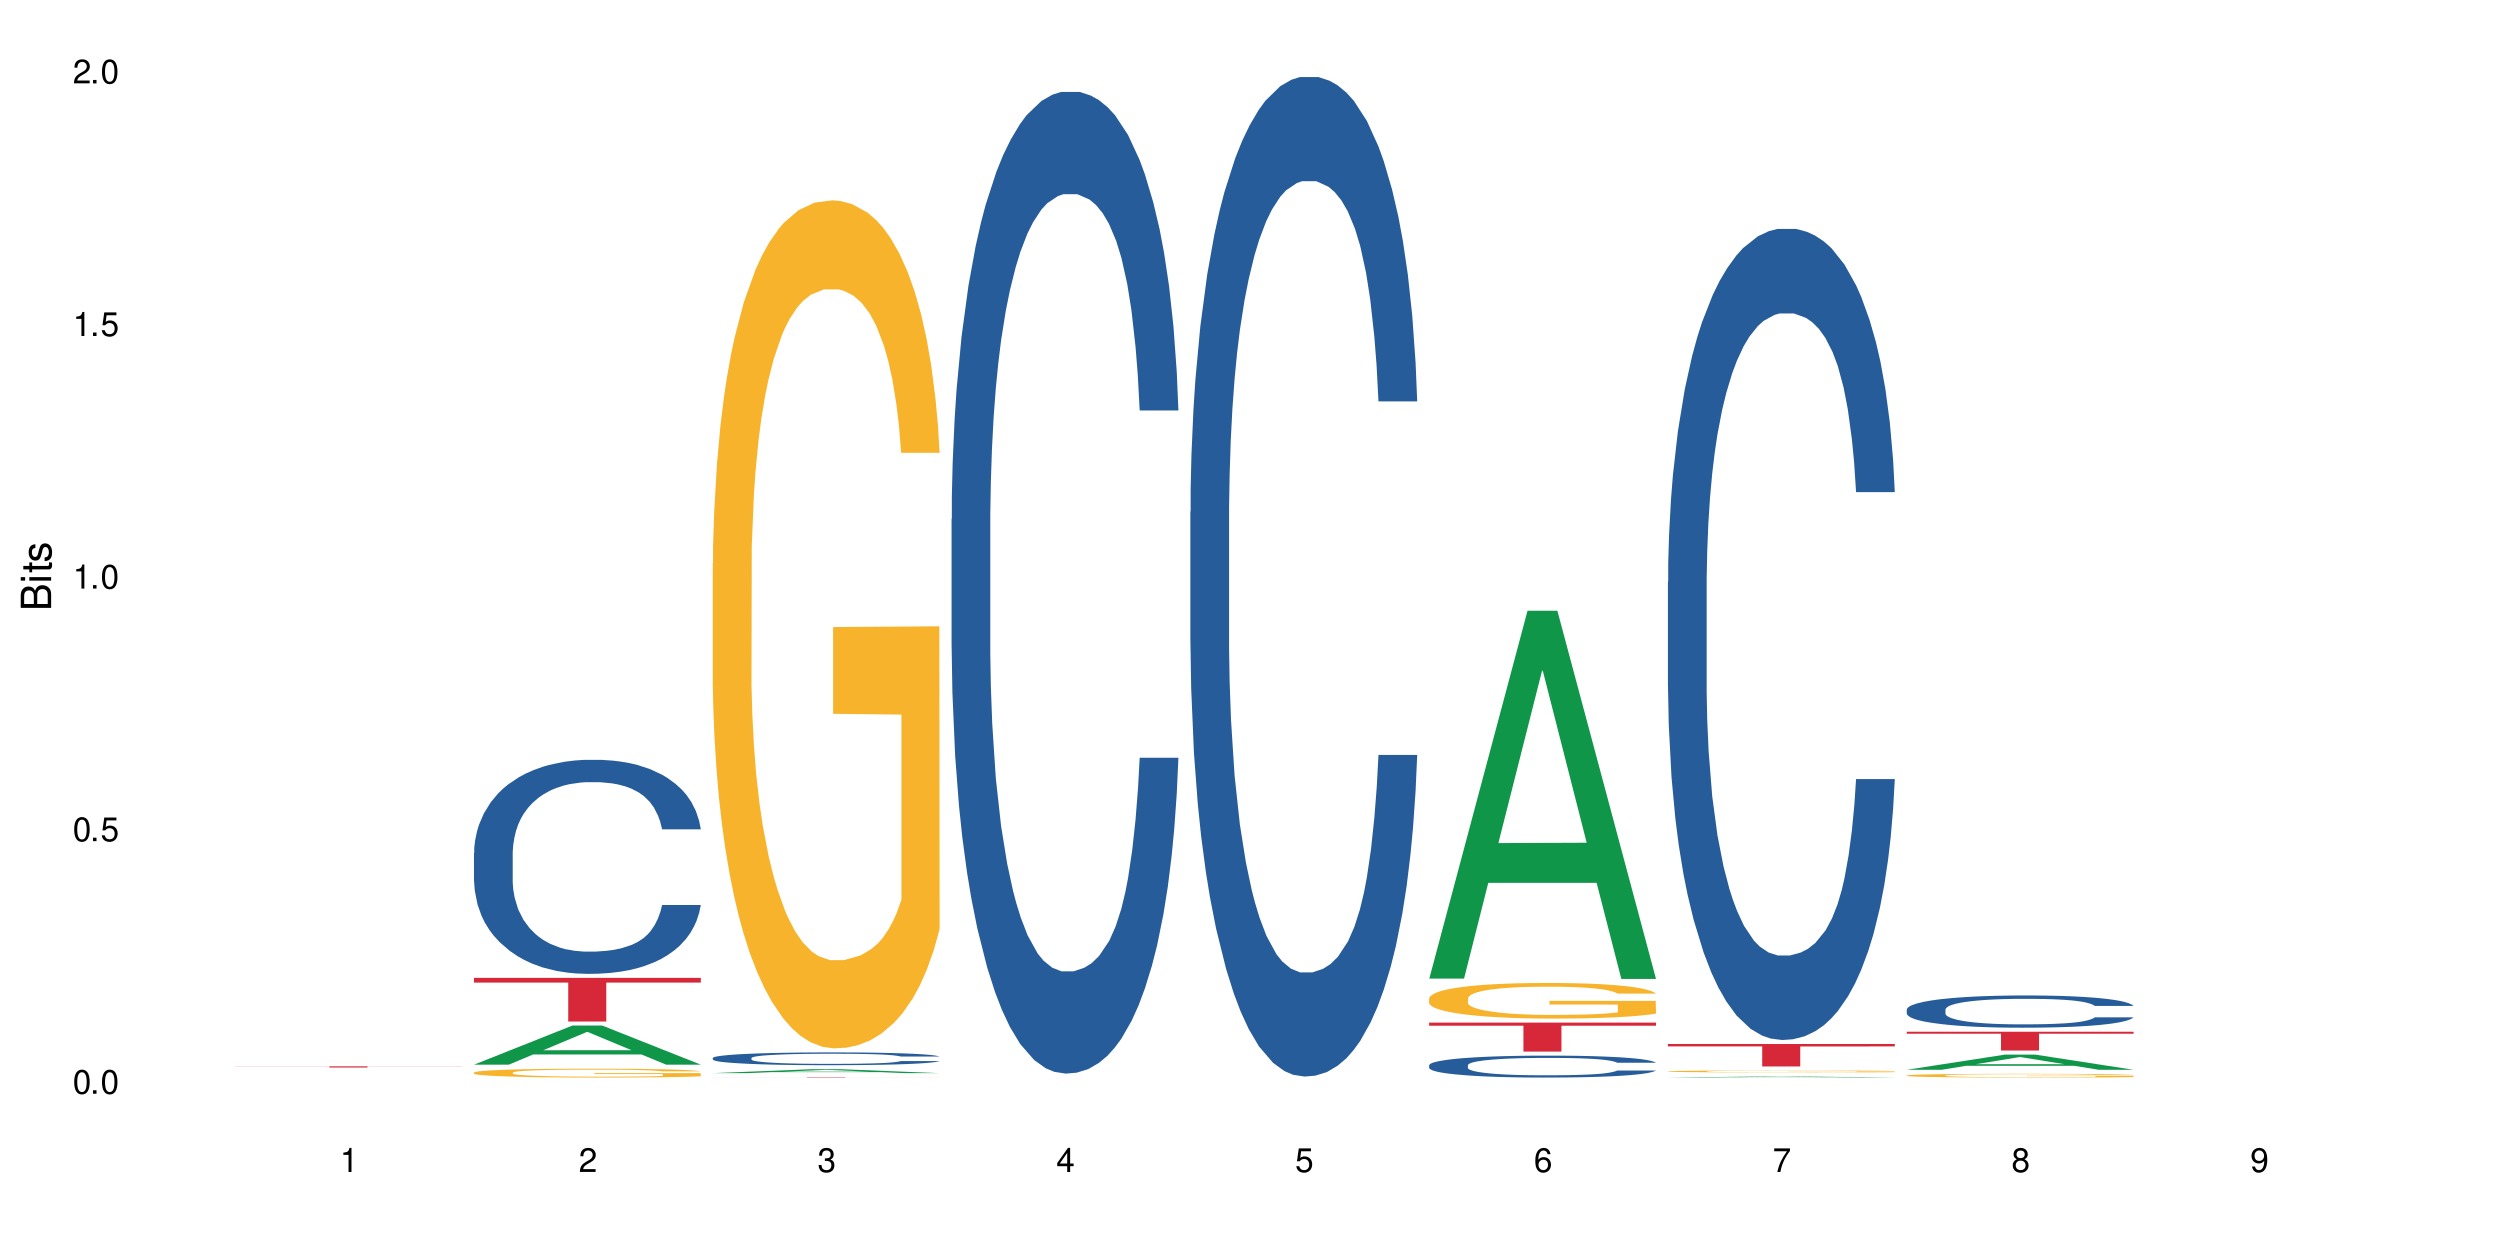 <?xml version="1.0" encoding="UTF-8"?>
<svg xmlns="http://www.w3.org/2000/svg" xmlns:xlink="http://www.w3.org/1999/xlink" width="720" height="360" viewBox="0 0 720 360">
<defs>
<g>
<g id="glyph-0-0">
</g>
<g id="glyph-0-1">
<path d="M 2.641 -6.938 C 2 -6.938 1.422 -6.656 1.078 -6.172 C 0.641 -5.562 0.406 -4.641 0.406 -3.359 C 0.406 -1.016 1.188 0.219 2.641 0.219 C 4.078 0.219 4.859 -1.016 4.859 -3.297 C 4.859 -4.641 4.656 -5.547 4.203 -6.172 C 3.844 -6.656 3.281 -6.938 2.641 -6.938 Z M 2.641 -6.188 C 3.547 -6.188 4 -5.25 4 -3.375 C 4 -1.406 3.562 -0.484 2.625 -0.484 C 1.734 -0.484 1.281 -1.438 1.281 -3.344 C 1.281 -5.25 1.734 -6.188 2.641 -6.188 Z M 2.641 -6.188 "/>
</g>
<g id="glyph-0-2">
<path d="M 1.828 -1 L 0.828 -1 L 0.828 0 L 1.828 0 Z M 1.828 -1 "/>
</g>
<g id="glyph-0-3">
<path d="M 4.562 -6.797 L 1.062 -6.797 L 0.547 -3.094 L 1.328 -3.094 C 1.719 -3.562 2.047 -3.734 2.578 -3.734 C 3.484 -3.734 4.062 -3.109 4.062 -2.094 C 4.062 -1.125 3.484 -0.531 2.578 -0.531 C 1.828 -0.531 1.375 -0.906 1.188 -1.672 L 0.328 -1.672 C 0.453 -1.109 0.547 -0.844 0.75 -0.594 C 1.125 -0.078 1.828 0.219 2.594 0.219 C 3.969 0.219 4.922 -0.781 4.922 -2.219 C 4.922 -3.562 4.031 -4.484 2.719 -4.484 C 2.25 -4.484 1.859 -4.359 1.469 -4.062 L 1.734 -5.969 L 4.562 -5.969 Z M 4.562 -6.797 "/>
</g>
<g id="glyph-0-4">
<path d="M 2.484 -4.938 L 2.484 0 L 3.328 0 L 3.328 -6.938 L 2.766 -6.938 C 2.469 -5.875 2.281 -5.734 0.984 -5.562 L 0.984 -4.938 Z M 2.484 -4.938 "/>
</g>
<g id="glyph-0-5">
<path d="M 4.859 -0.828 L 1.281 -0.828 C 1.359 -1.406 1.672 -1.781 2.5 -2.281 L 3.469 -2.828 C 4.406 -3.344 4.906 -4.062 4.906 -4.906 C 4.906 -5.484 4.672 -6.031 4.266 -6.406 C 3.859 -6.766 3.375 -6.938 2.719 -6.938 C 1.859 -6.938 1.219 -6.625 0.844 -6.031 C 0.609 -5.672 0.5 -5.234 0.484 -4.531 L 1.328 -4.531 C 1.359 -5.016 1.406 -5.281 1.531 -5.516 C 1.75 -5.938 2.188 -6.203 2.703 -6.203 C 3.469 -6.203 4.031 -5.641 4.031 -4.891 C 4.031 -4.344 3.719 -3.859 3.125 -3.516 L 2.234 -3 C 0.812 -2.172 0.406 -1.531 0.328 -0.016 L 4.859 -0.016 Z M 4.859 -0.828 "/>
</g>
<g id="glyph-0-6">
<path d="M 2.125 -3.188 L 2.578 -3.188 C 3.5 -3.188 3.984 -2.766 3.984 -1.922 C 3.984 -1.062 3.469 -0.531 2.594 -0.531 C 1.656 -0.531 1.203 -1 1.156 -2.016 L 0.312 -2.016 C 0.344 -1.453 0.438 -1.094 0.609 -0.781 C 0.953 -0.109 1.625 0.219 2.547 0.219 C 3.953 0.219 4.859 -0.625 4.859 -1.938 C 4.859 -2.828 4.516 -3.297 3.703 -3.594 C 4.344 -3.844 4.656 -4.328 4.656 -5.031 C 4.656 -6.219 3.875 -6.938 2.578 -6.938 C 1.203 -6.938 0.484 -6.172 0.453 -4.703 L 1.297 -4.703 C 1.312 -5.125 1.344 -5.359 1.453 -5.578 C 1.641 -5.969 2.062 -6.203 2.594 -6.203 C 3.344 -6.203 3.797 -5.75 3.797 -5 C 3.797 -4.516 3.609 -4.219 3.25 -4.047 C 3.016 -3.953 2.703 -3.922 2.125 -3.906 Z M 2.125 -3.188 "/>
</g>
<g id="glyph-0-7">
<path d="M 3.141 -1.672 L 3.141 0 L 3.984 0 L 3.984 -1.672 L 4.984 -1.672 L 4.984 -2.438 L 3.984 -2.438 L 3.984 -6.938 L 3.359 -6.938 L 0.266 -2.578 L 0.266 -1.672 Z M 3.141 -2.438 L 1 -2.438 L 3.141 -5.5 Z M 3.141 -2.438 "/>
</g>
<g id="glyph-0-8">
<path d="M 4.781 -5.125 C 4.609 -6.266 3.891 -6.938 2.844 -6.938 C 2.094 -6.938 1.422 -6.578 1.031 -5.953 C 0.594 -5.266 0.406 -4.422 0.406 -3.172 C 0.406 -2 0.578 -1.25 0.984 -0.641 C 1.359 -0.078 1.953 0.219 2.703 0.219 C 3.984 0.219 4.922 -0.75 4.922 -2.094 C 4.922 -3.375 4.062 -4.281 2.844 -4.281 C 2.172 -4.281 1.641 -4.031 1.281 -3.516 C 1.281 -5.234 1.828 -6.188 2.797 -6.188 C 3.391 -6.188 3.797 -5.797 3.938 -5.125 Z M 2.734 -3.531 C 3.547 -3.531 4.062 -2.953 4.062 -2.031 C 4.062 -1.156 3.484 -0.531 2.703 -0.531 C 1.922 -0.531 1.328 -1.188 1.328 -2.078 C 1.328 -2.938 1.906 -3.531 2.734 -3.531 Z M 2.734 -3.531 "/>
</g>
<g id="glyph-0-9">
<path d="M 4.984 -6.797 L 0.438 -6.797 L 0.438 -5.969 L 4.109 -5.969 C 2.5 -3.656 1.828 -2.234 1.328 0 L 2.219 0 C 2.594 -2.172 3.453 -4.047 4.984 -6.094 Z M 4.984 -6.797 "/>
</g>
<g id="glyph-0-10">
<path d="M 3.75 -3.656 C 4.469 -4.094 4.688 -4.438 4.688 -5.078 C 4.688 -6.172 3.844 -6.938 2.641 -6.938 C 1.438 -6.938 0.594 -6.172 0.594 -5.094 C 0.594 -4.438 0.812 -4.094 1.516 -3.656 C 0.734 -3.266 0.359 -2.703 0.359 -1.922 C 0.359 -0.656 1.281 0.219 2.641 0.219 C 3.984 0.219 4.922 -0.656 4.922 -1.922 C 4.922 -2.703 4.531 -3.266 3.75 -3.656 Z M 2.641 -6.188 C 3.359 -6.188 3.812 -5.75 3.812 -5.062 C 3.812 -4.406 3.344 -3.984 2.641 -3.984 C 1.922 -3.984 1.453 -4.406 1.453 -5.078 C 1.453 -5.75 1.922 -6.188 2.641 -6.188 Z M 2.641 -3.266 C 3.484 -3.266 4.062 -2.719 4.062 -1.906 C 4.062 -1.078 3.484 -0.531 2.625 -0.531 C 1.797 -0.531 1.219 -1.094 1.219 -1.906 C 1.219 -2.719 1.781 -3.266 2.641 -3.266 Z M 2.641 -3.266 "/>
</g>
<g id="glyph-0-11">
<path d="M 0.516 -1.578 C 0.672 -0.453 1.406 0.219 2.438 0.219 C 3.188 0.219 3.859 -0.141 4.266 -0.766 C 4.688 -1.453 4.891 -2.297 4.891 -3.547 C 4.891 -4.719 4.703 -5.453 4.312 -6.078 C 3.938 -6.641 3.344 -6.938 2.594 -6.938 C 1.297 -6.938 0.359 -5.969 0.359 -4.625 C 0.359 -3.344 1.234 -2.453 2.453 -2.453 C 3.094 -2.453 3.578 -2.672 4.016 -3.203 C 4 -1.484 3.469 -0.531 2.5 -0.531 C 1.906 -0.531 1.484 -0.906 1.359 -1.578 Z M 2.578 -6.203 C 3.375 -6.203 3.969 -5.531 3.969 -4.641 C 3.969 -3.797 3.391 -3.188 2.547 -3.188 C 1.734 -3.188 1.234 -3.766 1.234 -4.688 C 1.234 -5.562 1.797 -6.203 2.578 -6.203 Z M 2.578 -6.203 "/>
</g>
<g id="glyph-1-0">
</g>
<g id="glyph-1-1">
<path d="M 0 -0.953 L 0 -4.891 C 0 -5.719 -0.234 -6.344 -0.734 -6.797 C -1.188 -7.234 -1.812 -7.469 -2.5 -7.469 C -3.547 -7.469 -4.188 -7 -4.625 -5.875 C -4.984 -6.688 -5.625 -7.094 -6.531 -7.094 C -7.172 -7.094 -7.734 -6.859 -8.141 -6.391 C -8.562 -5.922 -8.75 -5.344 -8.75 -4.5 L -8.75 -0.953 Z M -4.984 -2.062 L -7.766 -2.062 L -7.766 -4.219 C -7.766 -4.844 -7.688 -5.203 -7.453 -5.5 C -7.219 -5.812 -6.859 -5.969 -6.375 -5.969 C -5.891 -5.969 -5.531 -5.812 -5.297 -5.5 C -5.062 -5.203 -4.984 -4.844 -4.984 -4.219 Z M -0.984 -2.062 L -4 -2.062 L -4 -4.781 C -4 -5.766 -3.438 -6.359 -2.484 -6.359 C -1.547 -6.359 -0.984 -5.766 -0.984 -4.781 Z M -0.984 -2.062 "/>
</g>
<g id="glyph-1-2">
<path d="M -6.281 -1.797 L -6.281 -0.797 L 0 -0.797 L 0 -1.797 Z M -8.75 -1.797 L -8.75 -0.797 L -7.484 -0.797 L -7.484 -1.797 Z M -8.75 -1.797 "/>
</g>
<g id="glyph-1-3">
<path d="M -6.281 -3.047 L -6.281 -2.016 L -8.016 -2.016 L -8.016 -1.016 L -6.281 -1.016 L -6.281 -0.172 L -5.469 -0.172 L -5.469 -1.016 L -0.719 -1.016 C -0.078 -1.016 0.281 -1.453 0.281 -2.234 C 0.281 -2.5 0.25 -2.719 0.188 -3.047 L -0.641 -3.047 C -0.609 -2.906 -0.594 -2.766 -0.594 -2.562 C -0.594 -2.141 -0.719 -2.016 -1.156 -2.016 L -5.469 -2.016 L -5.469 -3.047 Z M -6.281 -3.047 "/>
</g>
<g id="glyph-1-4">
<path d="M -4.531 -5.25 C -5.766 -5.25 -6.469 -4.422 -6.469 -2.969 C -6.469 -1.516 -5.719 -0.562 -4.547 -0.562 C -3.562 -0.562 -3.094 -1.062 -2.734 -2.562 L -2.516 -3.484 C -2.344 -4.188 -2.094 -4.469 -1.641 -4.469 C -1.047 -4.469 -0.641 -3.875 -0.641 -3 C -0.641 -2.453 -0.797 -2 -1.062 -1.75 C -1.25 -1.594 -1.422 -1.531 -1.875 -1.469 L -1.875 -0.406 C -0.422 -0.453 0.281 -1.266 0.281 -2.922 C 0.281 -4.5 -0.5 -5.516 -1.719 -5.516 C -2.656 -5.516 -3.172 -4.984 -3.469 -3.734 L -3.703 -2.766 C -3.891 -1.953 -4.156 -1.609 -4.594 -1.609 C -5.188 -1.609 -5.547 -2.125 -5.547 -2.938 C -5.547 -3.75 -5.203 -4.172 -4.531 -4.203 Z M -4.531 -5.25 "/>
</g>
</g>
</defs>
<rect x="-72" y="-36" width="864" height="432" fill="rgb(100%, 100%, 100%)" fill-opacity="1"/>
<path fill-rule="nonzero" fill="rgb(83.922%, 15.686%, 22.353%)" fill-opacity="1" d="M 67.73 307.113 L 133.066 307.113 L 133.066 307.148 L 105.836 307.152 L 105.836 307.449 L 94.879 307.449 L 94.879 307.152 L 94.723 307.148 L 67.73 307.148 Z M 67.73 307.113 "/>
<path fill-rule="nonzero" fill="rgb(6.275%, 58.824%, 28.235%)" fill-opacity="1" d="M 136.504 306.617 L 136.574 306.609 L 164.844 295.359 L 173.43 295.359 L 201.836 306.629 L 191.855 306.629 L 184.738 303.688 L 153.535 303.688 L 146.555 306.617 L 136.504 306.617 L 156.535 302.469 L 181.875 302.461 L 169.242 297.199 L 169.102 297.191 L 168.961 297.223 L 156.469 302.461 L 156.535 302.469 Z M 136.504 306.617 "/>
<path fill-rule="nonzero" fill="rgb(14.51%, 36.078%, 60%)" fill-opacity="1" d="M 136.504 245.66 L 136.582 245.605 L 136.582 244.254 L 136.824 242.113 L 137.379 239.41 L 137.938 237.551 L 139.371 234.227 L 141.363 231.016 L 143.434 228.535 L 144.949 227.07 L 146.305 225.945 L 149.41 223.859 L 151.402 222.789 L 153.555 221.832 L 156.184 220.875 L 158.098 220.312 L 162.398 219.41 L 165.586 219.016 L 168.055 218.848 L 173.395 218.848 L 176.582 219.07 L 178.891 219.355 L 181.441 219.805 L 183.594 220.312 L 187.336 221.551 L 190.684 223.129 L 192.195 224.031 L 194.586 225.777 L 196.418 227.465 L 197.695 228.93 L 199.129 231.016 L 200.402 233.551 L 201.359 236.422 L 201.836 238.844 L 190.684 238.844 L 190.125 236.594 L 189.488 234.844 L 188.293 232.535 L 187.098 230.902 L 185.426 229.27 L 183.91 228.199 L 181.84 227.129 L 180.008 226.453 L 178.094 225.945 L 176.262 225.605 L 172.758 225.27 L 168.691 225.27 L 167.18 225.383 L 164.07 225.832 L 162.398 226.227 L 160.008 227.016 L 158.336 227.746 L 156.344 228.875 L 154.988 229.832 L 153.316 231.297 L 152.121 232.594 L 150.766 234.453 L 149.969 235.859 L 149.25 237.438 L 148.613 239.297 L 148.137 241.27 L 147.816 243.352 L 147.66 245.379 L 147.66 254.113 L 147.816 256.141 L 148.215 258.508 L 149.25 261.941 L 150.766 264.93 L 152.52 267.293 L 154.191 268.984 L 155.148 269.773 L 156.422 270.676 L 158.414 271.801 L 161.281 272.926 L 162.957 273.379 L 165.504 273.828 L 168.137 274.055 L 171.641 274.055 L 174.746 273.828 L 176.82 273.547 L 178.973 273.098 L 181.918 272.137 L 183.75 271.238 L 185.344 270.168 L 186.539 269.098 L 187.336 268.195 L 188.531 266.449 L 189.488 264.535 L 190.203 262.562 L 190.684 260.648 L 201.836 260.648 L 201.359 262.898 L 200.645 265.098 L 199.926 266.73 L 198.809 268.703 L 197.535 270.449 L 195.703 272.422 L 194.188 273.715 L 192.195 275.125 L 190.363 276.195 L 188.371 277.152 L 185.426 278.277 L 183.512 278.844 L 181.441 279.348 L 178.973 279.801 L 175.863 280.195 L 172.516 280.418 L 169.41 280.477 L 166.062 280.363 L 163.594 280.137 L 160.328 279.633 L 156.262 278.617 L 153.316 277.547 L 151.004 276.477 L 149.012 275.352 L 146.781 273.828 L 143.914 271.352 L 142.16 269.434 L 140.965 267.855 L 139.609 265.66 L 138.656 263.688 L 137.539 260.535 L 136.742 256.535 L 136.504 253.438 Z M 136.504 245.66 "/>
<path fill-rule="nonzero" fill="rgb(96.863%, 70.196%, 16.863%)" fill-opacity="1" d="M 136.504 308.879 L 136.582 308.879 L 136.582 308.832 L 136.902 308.727 L 137.699 308.582 L 138.734 308.461 L 139.852 308.371 L 140.566 308.32 L 141.762 308.25 L 142.797 308.199 L 145.426 308.094 L 148.773 307.996 L 150.605 307.953 L 152.68 307.914 L 155.625 307.871 L 156.98 307.855 L 161.125 307.816 L 165.824 307.793 L 171.004 307.785 L 173.395 307.789 L 176.66 307.797 L 181.121 307.824 L 183.672 307.848 L 185.664 307.871 L 187.734 307.902 L 190.285 307.949 L 192.676 308.004 L 194.586 308.059 L 196.5 308.129 L 198.094 308.203 L 199.449 308.285 L 200.645 308.383 L 201.359 308.465 L 201.836 308.547 L 190.762 308.547 L 190.125 308.465 L 189.41 308.402 L 188.215 308.324 L 187.02 308.27 L 185.824 308.227 L 183.594 308.164 L 181.68 308.129 L 179.289 308.094 L 176.98 308.074 L 174.348 308.059 L 172.758 308.055 L 168.535 308.055 L 164.707 308.07 L 162.477 308.09 L 160.883 308.109 L 158.652 308.145 L 157.301 308.172 L 156.504 308.191 L 154.113 308.262 L 152.52 308.328 L 151.641 308.371 L 150.527 308.441 L 149.73 308.504 L 148.852 308.598 L 148.375 308.668 L 147.738 308.828 L 147.66 309.246 L 147.898 309.336 L 148.375 309.43 L 149.012 309.516 L 149.969 309.602 L 150.926 309.672 L 152.598 309.762 L 154.031 309.82 L 155.148 309.859 L 157.301 309.926 L 158.176 309.945 L 160.246 309.988 L 162.398 310.02 L 165.027 310.047 L 167.02 310.062 L 170.207 310.074 L 174.27 310.074 L 179.051 310.059 L 182.078 310.039 L 184.148 310.023 L 185.504 310.004 L 187.176 309.98 L 188.371 309.957 L 189.488 309.93 L 190.844 309.891 L 190.844 309.336 L 171.164 309.332 L 171.164 309.07 L 201.758 309.07 L 201.836 309.98 L 200.164 310.043 L 198.094 310.105 L 196.102 310.148 L 194.031 310.191 L 191.082 310.234 L 188.691 310.262 L 185.027 310.293 L 181.68 310.316 L 178.176 310.328 L 175.066 310.336 L 171.402 310.34 L 168.137 310.336 L 164.629 310.32 L 161.84 310.301 L 159.289 310.277 L 156.742 310.25 L 153.555 310.199 L 151.484 310.16 L 149.332 310.109 L 147.18 310.051 L 145.27 309.988 L 143.992 309.941 L 142.719 309.883 L 141.363 309.816 L 140.09 309.734 L 139.133 309.664 L 138.258 309.582 L 137.617 309.504 L 136.98 309.398 L 136.664 309.316 L 136.504 309.242 Z M 136.504 308.879 "/>
<path fill-rule="nonzero" fill="rgb(83.922%, 15.686%, 22.353%)" fill-opacity="1" d="M 136.504 281.633 L 201.836 281.633 L 201.836 282.98 L 174.609 282.992 L 174.609 294.203 L 163.652 294.203 L 163.652 283.004 L 163.496 282.98 L 136.504 282.98 Z M 136.504 281.633 "/>
<path fill-rule="nonzero" fill="rgb(6.275%, 58.824%, 28.235%)" fill-opacity="1" d="M 205.277 309.066 L 205.348 309.062 L 233.617 307.934 L 242.203 307.934 L 270.609 309.066 L 260.629 309.066 L 253.508 308.77 L 222.309 308.77 L 215.328 309.066 L 205.277 309.066 L 225.309 308.648 L 250.648 308.648 L 238.012 308.117 L 237.875 308.117 L 237.734 308.121 L 225.238 308.648 L 225.309 308.648 Z M 205.277 309.066 "/>
<path fill-rule="nonzero" fill="rgb(14.51%, 36.078%, 60%)" fill-opacity="1" d="M 205.277 304.695 L 205.355 304.691 L 205.355 304.613 L 205.594 304.484 L 206.152 304.324 L 206.711 304.211 L 208.145 304.016 L 210.137 303.82 L 212.207 303.676 L 213.723 303.586 L 215.078 303.52 L 218.184 303.395 L 220.176 303.332 L 222.328 303.273 L 224.957 303.215 L 226.867 303.184 L 231.172 303.129 L 234.359 303.105 L 236.828 303.094 L 242.168 303.094 L 245.352 303.109 L 247.664 303.125 L 250.215 303.152 L 252.363 303.184 L 256.109 303.258 L 259.457 303.352 L 260.969 303.406 L 263.359 303.508 L 265.191 303.609 L 266.469 303.699 L 267.902 303.82 L 269.176 303.973 L 270.133 304.145 L 270.609 304.289 L 259.457 304.289 L 258.898 304.156 L 258.262 304.051 L 257.066 303.914 L 255.871 303.816 L 254.195 303.719 L 252.684 303.652 L 250.613 303.59 L 248.777 303.551 L 246.867 303.52 L 245.035 303.5 L 241.527 303.48 L 237.465 303.48 L 235.953 303.484 L 232.844 303.512 L 231.172 303.535 L 228.781 303.582 L 227.109 303.629 L 225.117 303.695 L 223.762 303.75 L 222.09 303.84 L 220.895 303.918 L 219.539 304.027 L 218.742 304.109 L 218.023 304.207 L 217.387 304.316 L 216.91 304.434 L 216.59 304.559 L 216.43 304.68 L 216.43 305.199 L 216.59 305.32 L 216.988 305.465 L 218.023 305.668 L 219.539 305.848 L 221.293 305.988 L 222.965 306.09 L 223.922 306.137 L 225.195 306.191 L 227.188 306.258 L 230.055 306.324 L 231.73 306.352 L 234.277 306.379 L 236.906 306.391 L 240.414 306.391 L 243.52 306.379 L 245.594 306.363 L 247.742 306.336 L 250.691 306.277 L 252.523 306.223 L 254.117 306.16 L 255.312 306.098 L 256.109 306.043 L 257.305 305.938 L 258.262 305.824 L 258.977 305.707 L 259.457 305.59 L 270.609 305.59 L 270.133 305.727 L 269.414 305.855 L 268.699 305.953 L 267.582 306.07 L 266.309 306.176 L 264.477 306.293 L 262.961 306.371 L 260.969 306.457 L 259.137 306.52 L 257.145 306.578 L 254.195 306.645 L 252.285 306.676 L 250.215 306.707 L 247.742 306.734 L 244.637 306.758 L 241.289 306.773 L 238.184 306.773 L 234.836 306.77 L 232.367 306.754 L 229.098 306.727 L 225.035 306.664 L 222.09 306.602 L 219.777 306.535 L 217.785 306.469 L 215.555 306.379 L 212.688 306.23 L 210.934 306.117 L 209.738 306.023 L 208.383 305.891 L 207.426 305.773 L 206.312 305.586 L 205.516 305.344 L 205.277 305.16 Z M 205.277 304.695 "/>
<path fill-rule="nonzero" fill="rgb(96.863%, 70.196%, 16.863%)" fill-opacity="1" d="M 205.277 162.305 L 205.355 162.082 L 205.355 157.621 L 205.676 147.582 L 206.473 133.754 L 207.508 122.379 L 208.621 113.457 L 209.34 108.77 L 210.535 102.078 L 211.57 97.172 L 214.199 87.133 L 217.547 77.766 L 219.379 73.75 L 221.449 69.961 L 224.398 65.723 L 225.754 64.16 L 229.895 60.59 L 234.598 58.359 L 239.777 57.691 L 242.168 57.914 L 245.434 58.805 L 249.895 61.262 L 252.445 63.492 L 254.438 65.723 L 256.508 68.621 L 259.059 73.082 L 261.449 78.434 L 263.359 83.789 L 265.273 90.48 L 266.867 97.617 L 268.219 105.426 L 269.414 114.793 L 270.133 122.602 L 270.609 130.406 L 259.535 130.406 L 258.898 122.602 L 258.18 116.578 L 256.984 109.219 L 255.789 103.863 L 254.594 99.625 L 252.363 93.828 L 250.453 90.258 L 248.062 87.133 L 245.75 85.129 L 243.121 83.789 L 241.527 83.344 L 237.305 83.344 L 233.48 84.902 L 231.25 86.688 L 229.656 88.473 L 227.426 91.82 L 226.07 94.496 L 225.273 96.281 L 222.883 103.195 L 221.293 109.441 L 220.414 113.68 L 219.301 120.371 L 218.504 126.395 L 217.625 135.316 L 217.148 142.008 L 216.512 157.176 L 216.43 197.324 L 216.672 205.801 L 217.148 214.945 L 217.785 222.977 L 218.742 231.453 L 219.699 237.922 L 221.371 246.621 L 222.805 252.418 L 223.922 256.211 L 226.07 262.234 L 226.949 264.242 L 229.02 268.258 L 231.172 271.379 L 233.801 274.055 L 235.793 275.395 L 238.98 276.512 L 243.043 276.512 L 247.824 275.172 L 250.852 273.387 L 252.922 271.602 L 254.277 270.043 L 255.949 267.586 L 257.145 265.355 L 258.262 262.902 L 259.613 259.113 L 259.613 205.801 L 239.934 205.578 L 239.934 180.594 L 270.531 180.371 L 270.609 267.586 L 268.938 273.609 L 266.867 279.41 L 264.875 283.871 L 262.801 287.664 L 259.855 291.902 L 257.465 294.578 L 253.801 297.699 L 250.453 299.707 L 246.945 301.047 L 243.84 301.715 L 240.176 301.938 L 236.906 301.492 L 233.402 300.152 L 230.613 298.371 L 228.062 296.141 L 225.516 293.238 L 222.328 288.555 L 220.254 284.762 L 218.105 280.078 L 215.953 274.504 L 214.039 268.48 L 212.766 263.797 L 211.492 258.441 L 210.137 251.75 L 208.863 244.168 L 207.906 237.25 L 207.027 229.445 L 206.391 222.086 L 205.754 212.047 L 205.438 204.016 L 205.277 197.102 Z M 205.277 162.305 "/>
<path fill-rule="nonzero" fill="rgb(83.922%, 15.686%, 22.353%)" fill-opacity="1" d="M 205.277 310.223 L 270.609 310.223 L 270.609 310.234 L 243.383 310.234 L 243.383 310.34 L 232.426 310.34 L 232.426 310.234 L 205.277 310.234 Z M 205.277 310.223 "/>
<path fill-rule="nonzero" fill="rgb(14.51%, 36.078%, 60%)" fill-opacity="1" d="M 274.051 149.488 L 274.129 149.23 L 274.129 143.027 L 274.367 133.207 L 274.926 120.805 L 275.484 112.273 L 276.918 97.027 L 278.91 82.297 L 280.98 70.926 L 282.496 64.207 L 283.848 59.039 L 286.957 49.477 L 288.949 44.566 L 291.102 40.172 L 293.73 35.781 L 295.641 33.195 L 299.945 29.062 L 303.129 27.254 L 305.602 26.477 L 310.938 26.477 L 314.125 27.512 L 316.438 28.801 L 318.984 30.871 L 321.137 33.195 L 324.883 38.883 L 328.23 46.117 L 329.742 50.254 L 332.133 58.262 L 333.965 66.016 L 335.238 72.734 L 336.676 82.297 L 337.949 93.926 L 338.906 107.105 L 339.383 118.219 L 328.23 118.219 L 327.672 107.883 L 327.035 99.871 L 325.84 89.273 L 324.645 81.781 L 322.969 74.285 L 321.457 69.375 L 319.383 64.465 L 317.551 61.363 L 315.641 59.039 L 313.809 57.488 L 310.301 55.938 L 306.238 55.938 L 304.723 56.453 L 301.617 58.523 L 299.945 60.332 L 297.555 63.949 L 295.879 67.309 L 293.887 72.477 L 292.535 76.871 L 290.859 83.59 L 289.664 89.535 L 288.312 98.062 L 287.516 104.523 L 286.797 111.758 L 286.16 120.285 L 285.684 129.332 L 285.363 138.895 L 285.203 148.195 L 285.203 188.254 L 285.363 197.559 L 285.762 208.41 L 286.797 224.176 L 288.312 237.871 L 290.062 248.727 L 291.738 256.477 L 292.691 260.098 L 293.969 264.23 L 295.961 269.398 L 298.828 274.57 L 300.5 276.637 L 303.051 278.703 L 305.68 279.738 L 309.188 279.738 L 312.293 278.703 L 314.363 277.41 L 316.516 275.344 L 319.465 270.949 L 321.297 266.816 L 322.891 261.906 L 324.086 256.996 L 324.883 252.859 L 326.078 244.848 L 327.035 236.062 L 327.75 227.016 L 328.23 218.23 L 339.383 218.23 L 338.906 228.566 L 338.188 238.648 L 337.473 246.141 L 336.355 255.188 L 335.082 263.199 L 333.25 272.242 L 331.734 278.188 L 329.742 284.648 L 327.91 289.559 L 325.918 293.949 L 322.969 299.121 L 321.059 301.703 L 318.984 304.027 L 316.516 306.098 L 313.41 307.906 L 310.062 308.938 L 306.957 309.199 L 303.609 308.68 L 301.141 307.648 L 297.871 305.32 L 293.809 300.668 L 290.859 295.758 L 288.551 290.848 L 286.559 285.68 L 284.328 278.703 L 281.457 267.332 L 279.707 258.547 L 278.512 251.309 L 277.156 241.23 L 276.199 232.188 L 275.086 217.715 L 274.289 199.367 L 274.051 185.152 Z M 274.051 149.488 "/>
<path fill-rule="nonzero" fill="rgb(14.51%, 36.078%, 60%)" fill-opacity="1" d="M 342.82 147.438 L 342.902 147.172 L 342.902 140.859 L 343.141 130.859 L 343.699 118.23 L 344.258 109.547 L 345.691 94.023 L 347.684 79.023 L 349.754 67.445 L 351.266 60.605 L 352.621 55.344 L 355.73 45.605 L 357.723 40.609 L 359.871 36.133 L 362.5 31.66 L 364.414 29.031 L 368.715 24.82 L 371.902 22.977 L 374.375 22.188 L 379.711 22.188 L 382.898 23.242 L 385.211 24.559 L 387.758 26.66 L 389.91 29.031 L 393.656 34.82 L 397 42.188 L 398.516 46.395 L 400.906 54.555 L 402.738 62.445 L 404.012 69.289 L 405.445 79.023 L 406.723 90.863 L 407.68 104.285 L 408.156 115.598 L 397 115.598 L 396.445 105.074 L 395.805 96.918 L 394.609 86.129 L 393.414 78.496 L 391.742 70.867 L 390.23 65.867 L 388.156 60.867 L 386.324 57.711 L 384.414 55.344 L 382.578 53.766 L 379.074 52.184 L 375.012 52.184 L 373.496 52.711 L 370.391 54.816 L 368.715 56.66 L 366.324 60.344 L 364.652 63.762 L 362.66 69.023 L 361.305 73.5 L 359.633 80.34 L 358.438 86.391 L 357.082 95.074 L 356.285 101.652 L 355.57 109.02 L 354.934 117.703 L 354.453 126.914 L 354.137 136.648 L 353.977 146.121 L 353.977 186.906 L 354.137 196.379 L 354.535 207.43 L 355.57 223.48 L 357.082 237.426 L 358.836 248.477 L 360.508 256.371 L 361.465 260.055 L 362.742 264.266 L 364.734 269.527 L 367.602 274.789 L 369.273 276.895 L 371.824 279 L 374.453 280.055 L 377.957 280.055 L 381.066 279 L 383.137 277.684 L 385.289 275.578 L 388.238 271.105 L 390.07 266.895 L 391.664 261.898 L 392.859 256.898 L 393.656 252.688 L 394.852 244.531 L 395.805 235.586 L 396.523 226.375 L 397 217.43 L 408.156 217.43 L 407.68 227.953 L 406.961 238.215 L 406.242 245.848 L 405.129 255.055 L 403.852 263.211 L 402.02 272.422 L 400.508 278.473 L 398.516 285.051 L 396.684 290.051 L 394.691 294.523 L 391.742 299.789 L 389.832 302.418 L 387.758 304.785 L 385.289 306.891 L 382.18 308.734 L 378.836 309.785 L 375.727 310.051 L 372.383 309.523 L 369.91 308.469 L 366.645 306.102 L 362.582 301.367 L 359.633 296.367 L 357.324 291.367 L 355.332 286.105 L 353.102 279 L 350.23 267.422 L 348.48 258.477 L 347.285 251.109 L 345.93 240.848 L 344.973 231.637 L 343.859 216.902 L 343.062 198.219 L 342.82 183.75 Z M 342.82 147.438 "/>
<path fill-rule="nonzero" fill="rgb(6.275%, 58.824%, 28.235%)" fill-opacity="1" d="M 411.594 281.84 L 411.664 281.742 L 439.934 175.887 L 448.52 175.887 L 476.93 281.941 L 466.945 281.941 L 459.828 254.258 L 428.625 254.258 L 421.645 281.84 L 411.594 281.84 L 431.629 242.805 L 456.965 242.707 L 444.332 193.215 L 444.191 193.113 L 444.051 193.414 L 431.559 242.707 L 431.629 242.805 Z M 411.594 281.84 "/>
<path fill-rule="nonzero" fill="rgb(14.51%, 36.078%, 60%)" fill-opacity="1" d="M 411.594 306.77 L 411.676 306.766 L 411.676 306.625 L 411.914 306.406 L 412.473 306.129 L 413.027 305.941 L 414.461 305.598 L 416.453 305.27 L 418.527 305.016 L 420.039 304.867 L 421.395 304.75 L 424.5 304.535 L 426.492 304.426 L 428.645 304.328 L 431.273 304.23 L 433.188 304.172 L 437.488 304.082 L 440.676 304.039 L 443.145 304.023 L 448.484 304.023 L 451.672 304.047 L 453.98 304.074 L 456.531 304.121 L 458.684 304.172 L 462.426 304.301 L 465.773 304.461 L 467.289 304.555 L 469.68 304.734 L 471.512 304.906 L 472.785 305.055 L 474.219 305.27 L 475.496 305.531 L 476.449 305.824 L 476.93 306.074 L 465.773 306.074 L 465.215 305.84 L 464.578 305.664 L 463.383 305.426 L 462.188 305.258 L 460.516 305.09 L 459 304.98 L 456.93 304.871 L 455.098 304.801 L 453.184 304.75 L 451.352 304.715 L 447.848 304.68 L 443.785 304.68 L 442.27 304.691 L 439.164 304.738 L 437.488 304.777 L 435.098 304.859 L 433.426 304.934 L 431.434 305.051 L 430.078 305.148 L 428.406 305.297 L 427.211 305.43 L 425.855 305.621 L 425.059 305.766 L 424.344 305.93 L 423.707 306.117 L 423.227 306.32 L 422.91 306.535 L 422.75 306.742 L 422.75 307.637 L 422.91 307.844 L 423.309 308.086 L 424.344 308.441 L 425.855 308.746 L 427.609 308.988 L 429.281 309.16 L 430.238 309.242 L 431.512 309.336 L 433.504 309.449 L 436.375 309.566 L 438.047 309.613 L 440.598 309.656 L 443.227 309.68 L 446.73 309.68 L 449.84 309.656 L 451.91 309.629 L 454.062 309.582 L 457.008 309.484 L 458.844 309.391 L 460.438 309.281 L 461.629 309.172 L 462.426 309.082 L 463.621 308.902 L 464.578 308.707 L 465.297 308.504 L 465.773 308.309 L 476.93 308.309 L 476.449 308.539 L 475.734 308.762 L 475.016 308.93 L 473.902 309.133 L 472.625 309.312 L 470.793 309.512 L 469.281 309.645 L 467.289 309.789 L 465.457 309.898 L 463.465 310 L 460.516 310.113 L 458.602 310.172 L 456.531 310.223 L 454.062 310.27 L 450.953 310.309 L 447.609 310.332 L 444.5 310.34 L 441.152 310.328 L 438.684 310.305 L 435.418 310.254 L 431.355 310.148 L 428.406 310.039 L 426.094 309.93 L 424.105 309.812 L 421.871 309.656 L 419.004 309.402 L 417.25 309.207 L 416.055 309.047 L 414.703 308.82 L 413.746 308.617 L 412.629 308.297 L 411.832 307.887 L 411.594 307.566 Z M 411.594 306.77 "/>
<path fill-rule="nonzero" fill="rgb(96.863%, 70.196%, 16.863%)" fill-opacity="1" d="M 411.594 287.492 L 411.676 287.48 L 411.676 287.293 L 411.992 286.871 L 412.789 286.293 L 413.824 285.812 L 414.941 285.438 L 415.656 285.242 L 416.852 284.961 L 417.891 284.754 L 420.52 284.332 L 423.863 283.941 L 425.695 283.773 L 427.77 283.613 L 430.715 283.434 L 432.07 283.367 L 436.215 283.219 L 440.914 283.125 L 446.094 283.098 L 448.484 283.105 L 451.75 283.145 L 456.211 283.246 L 458.762 283.34 L 460.754 283.434 L 462.824 283.555 L 465.375 283.742 L 467.766 283.969 L 469.68 284.191 L 471.59 284.473 L 473.184 284.773 L 474.539 285.102 L 475.734 285.496 L 476.449 285.824 L 476.93 286.152 L 465.855 286.152 L 465.215 285.824 L 464.5 285.57 L 463.305 285.262 L 462.109 285.035 L 460.914 284.859 L 458.684 284.613 L 456.77 284.465 L 454.379 284.332 L 452.07 284.25 L 449.441 284.191 L 447.848 284.176 L 443.625 284.176 L 439.801 284.238 L 437.57 284.316 L 435.977 284.391 L 433.746 284.531 L 432.391 284.645 L 431.594 284.719 L 429.203 285.008 L 427.609 285.27 L 426.734 285.449 L 425.617 285.73 L 424.82 285.98 L 423.945 286.355 L 423.465 286.637 L 422.828 287.273 L 422.75 288.961 L 422.988 289.316 L 423.465 289.699 L 424.105 290.039 L 425.059 290.395 L 426.016 290.664 L 427.688 291.031 L 429.125 291.273 L 430.238 291.434 L 432.391 291.688 L 433.266 291.77 L 435.336 291.941 L 437.488 292.07 L 440.117 292.184 L 442.109 292.238 L 445.297 292.285 L 449.359 292.285 L 454.141 292.23 L 457.168 292.156 L 459.242 292.082 L 460.594 292.016 L 462.27 291.91 L 463.465 291.816 L 464.578 291.715 L 465.934 291.555 L 465.934 289.316 L 446.254 289.309 L 446.254 288.258 L 476.848 288.25 L 476.93 291.91 L 475.254 292.164 L 473.184 292.406 L 471.191 292.594 L 469.121 292.754 L 466.172 292.934 L 463.781 293.043 L 460.117 293.176 L 456.77 293.262 L 453.266 293.316 L 450.156 293.344 L 446.492 293.355 L 443.227 293.336 L 439.719 293.277 L 436.93 293.203 L 434.383 293.109 L 431.832 292.988 L 428.645 292.793 L 426.574 292.633 L 424.422 292.438 L 422.27 292.203 L 420.359 291.949 L 419.082 291.754 L 417.809 291.527 L 416.453 291.246 L 415.18 290.93 L 414.223 290.637 L 413.348 290.309 L 412.711 290 L 412.074 289.578 L 411.754 289.242 L 411.594 288.953 Z M 411.594 287.492 "/>
<path fill-rule="nonzero" fill="rgb(83.922%, 15.686%, 22.353%)" fill-opacity="1" d="M 411.594 294.512 L 476.93 294.512 L 476.93 295.406 L 449.699 295.414 L 449.699 302.867 L 438.746 302.867 L 438.746 295.422 L 438.586 295.406 L 411.594 295.406 Z M 411.594 294.512 "/>
<path fill-rule="nonzero" fill="rgb(6.275%, 58.824%, 28.235%)" fill-opacity="1" d="M 480.367 310.34 L 480.438 310.34 L 508.707 310.02 L 517.293 310.02 L 545.703 310.34 L 535.719 310.34 L 528.602 310.258 L 497.398 310.258 L 490.418 310.34 L 480.367 310.34 L 500.398 310.223 L 525.738 310.223 L 513.105 310.074 L 512.824 310.074 L 500.332 310.223 L 500.398 310.223 Z M 480.367 310.34 "/>
<path fill-rule="nonzero" fill="rgb(14.51%, 36.078%, 60%)" fill-opacity="1" d="M 480.367 167.566 L 480.445 167.352 L 480.445 162.227 L 480.688 154.113 L 481.242 143.863 L 481.801 136.816 L 483.234 124.219 L 485.227 112.047 L 487.301 102.652 L 488.812 97.102 L 490.168 92.832 L 493.273 84.93 L 495.266 80.875 L 497.418 77.242 L 500.047 73.613 L 501.961 71.477 L 506.262 68.062 L 509.449 66.566 L 511.918 65.926 L 517.258 65.926 L 520.445 66.781 L 522.754 67.848 L 525.305 69.555 L 527.457 71.477 L 531.199 76.176 L 534.547 82.156 L 536.059 85.57 L 538.449 92.191 L 540.285 98.598 L 541.559 104.148 L 542.992 112.047 L 544.266 121.656 L 545.223 132.547 L 545.703 141.727 L 534.547 141.727 L 533.988 133.188 L 533.352 126.566 L 532.156 117.812 L 530.961 111.621 L 529.289 105.43 L 527.773 101.371 L 525.703 97.316 L 523.871 94.754 L 521.957 92.832 L 520.125 91.551 L 516.621 90.27 L 512.555 90.27 L 511.043 90.695 L 507.934 92.402 L 506.262 93.898 L 503.871 96.887 L 502.199 99.664 L 500.207 103.934 L 498.852 107.562 L 497.18 113.117 L 495.984 118.027 L 494.629 125.074 L 493.832 130.41 L 493.117 136.391 L 492.477 143.438 L 492 150.91 L 491.68 158.809 L 491.523 166.496 L 491.523 199.594 L 491.68 207.281 L 492.078 216.25 L 493.117 229.273 L 494.629 240.59 L 496.383 249.559 L 498.055 255.965 L 499.012 258.953 L 500.285 262.371 L 502.277 266.641 L 505.145 270.91 L 506.82 272.617 L 509.367 274.328 L 512 275.18 L 515.504 275.18 L 518.613 274.328 L 520.684 273.258 L 522.836 271.551 L 525.781 267.922 L 527.613 264.504 L 529.207 260.449 L 530.402 256.391 L 531.199 252.977 L 532.395 246.355 L 533.352 239.094 L 534.07 231.621 L 534.547 224.363 L 545.703 224.363 L 545.223 232.902 L 544.508 241.23 L 543.789 247.422 L 542.672 254.895 L 541.398 261.516 L 539.566 268.988 L 538.051 273.898 L 536.059 279.238 L 534.227 283.297 L 532.234 286.926 L 529.289 291.195 L 527.375 293.332 L 525.305 295.254 L 522.836 296.961 L 519.727 298.457 L 516.379 299.309 L 513.273 299.523 L 509.926 299.098 L 507.457 298.242 L 504.191 296.32 L 500.125 292.477 L 497.18 288.418 L 494.867 284.363 L 492.875 280.094 L 490.645 274.328 L 487.777 264.934 L 486.023 257.672 L 484.828 251.695 L 483.473 243.367 L 482.52 235.895 L 481.402 223.934 L 480.605 208.773 L 480.367 197.031 Z M 480.367 167.566 "/>
<path fill-rule="nonzero" fill="rgb(96.863%, 70.196%, 16.863%)" fill-opacity="1" d="M 480.367 308.543 L 480.445 308.543 L 480.445 308.531 L 480.766 308.508 L 481.562 308.477 L 482.598 308.449 L 483.715 308.43 L 484.43 308.418 L 485.625 308.402 L 486.66 308.391 L 489.289 308.367 L 492.637 308.348 L 494.469 308.336 L 496.543 308.328 L 499.488 308.32 L 500.844 308.316 L 504.988 308.309 L 509.688 308.301 L 517.258 308.301 L 520.523 308.305 L 524.984 308.309 L 527.535 308.312 L 529.527 308.32 L 531.598 308.324 L 534.148 308.336 L 536.539 308.348 L 538.449 308.359 L 540.363 308.375 L 541.957 308.395 L 543.312 308.41 L 544.508 308.434 L 545.223 308.449 L 545.703 308.469 L 534.625 308.469 L 533.988 308.449 L 533.273 308.438 L 532.078 308.418 L 530.883 308.406 L 529.688 308.398 L 527.457 308.383 L 525.543 308.375 L 523.152 308.367 L 520.844 308.363 L 518.215 308.359 L 512.398 308.359 L 508.574 308.363 L 506.34 308.367 L 504.746 308.371 L 502.516 308.379 L 501.164 308.387 L 500.367 308.391 L 497.977 308.406 L 496.383 308.422 L 495.504 308.43 L 494.391 308.445 L 493.594 308.461 L 492.719 308.48 L 492.238 308.496 L 491.602 308.531 L 491.523 308.621 L 491.762 308.641 L 492.238 308.664 L 492.875 308.684 L 493.832 308.703 L 494.789 308.715 L 496.461 308.738 L 497.895 308.75 L 499.012 308.758 L 501.164 308.773 L 502.039 308.777 L 504.109 308.785 L 506.262 308.793 L 508.891 308.801 L 510.883 308.805 L 518.133 308.805 L 522.914 308.801 L 525.941 308.797 L 528.012 308.793 L 529.367 308.789 L 531.039 308.785 L 532.234 308.781 L 533.352 308.773 L 534.707 308.766 L 534.707 308.641 L 515.027 308.641 L 515.027 308.586 L 545.621 308.582 L 545.703 308.785 L 544.027 308.801 L 541.957 308.812 L 539.965 308.824 L 537.895 308.832 L 534.945 308.84 L 532.555 308.848 L 528.891 308.855 L 525.543 308.859 L 522.039 308.863 L 512 308.863 L 508.492 308.859 L 505.703 308.855 L 503.156 308.852 L 500.605 308.844 L 497.418 308.832 L 495.348 308.824 L 491.043 308.801 L 489.133 308.785 L 487.855 308.777 L 486.582 308.766 L 485.227 308.75 L 483.953 308.73 L 482.996 308.715 L 482.121 308.695 L 481.484 308.68 L 480.844 308.656 L 480.527 308.637 L 480.367 308.621 Z M 480.367 308.543 "/>
<path fill-rule="nonzero" fill="rgb(83.922%, 15.686%, 22.353%)" fill-opacity="1" d="M 480.367 300.68 L 545.703 300.68 L 545.703 301.371 L 518.473 301.379 L 518.473 307.145 L 507.516 307.145 L 507.516 301.383 L 507.359 301.371 L 480.367 301.371 Z M 480.367 300.68 "/>
<path fill-rule="nonzero" fill="rgb(6.275%, 58.824%, 28.235%)" fill-opacity="1" d="M 549.141 308.098 L 549.211 308.094 L 577.48 303.719 L 586.066 303.719 L 614.473 308.102 L 604.492 308.102 L 597.371 306.957 L 566.172 306.957 L 559.191 308.098 L 549.141 308.098 L 569.172 306.484 L 594.512 306.48 L 581.875 304.438 L 581.738 304.434 L 581.598 304.445 L 569.102 306.48 L 569.172 306.484 Z M 549.141 308.098 "/>
<path fill-rule="nonzero" fill="rgb(14.51%, 36.078%, 60%)" fill-opacity="1" d="M 549.141 290.738 L 549.219 290.73 L 549.219 290.527 L 549.457 290.203 L 550.016 289.797 L 550.574 289.516 L 552.008 289.016 L 554 288.531 L 556.07 288.16 L 557.586 287.938 L 558.941 287.77 L 562.047 287.457 L 564.039 287.293 L 566.191 287.152 L 568.82 287.008 L 570.73 286.922 L 575.035 286.785 L 578.223 286.727 L 580.691 286.699 L 586.031 286.699 L 589.215 286.734 L 591.527 286.777 L 594.078 286.844 L 596.227 286.922 L 599.973 287.109 L 603.32 287.344 L 604.832 287.48 L 607.223 287.746 L 609.055 288 L 610.332 288.219 L 611.766 288.531 L 613.039 288.914 L 613.996 289.348 L 614.473 289.711 L 603.32 289.711 L 602.762 289.371 L 602.125 289.109 L 600.93 288.762 L 599.734 288.516 L 598.062 288.27 L 596.547 288.109 L 594.477 287.949 L 592.645 287.848 L 590.73 287.77 L 588.898 287.719 L 585.391 287.668 L 581.328 287.668 L 579.816 287.684 L 576.707 287.754 L 575.035 287.812 L 572.645 287.93 L 570.973 288.043 L 568.98 288.211 L 567.625 288.355 L 565.953 288.574 L 564.758 288.77 L 563.402 289.051 L 562.605 289.262 L 561.887 289.5 L 561.25 289.781 L 560.773 290.078 L 560.453 290.391 L 560.293 290.695 L 560.293 292.012 L 560.453 292.316 L 560.852 292.672 L 561.887 293.188 L 563.402 293.637 L 565.156 293.996 L 566.828 294.25 L 567.785 294.367 L 569.059 294.504 L 571.051 294.672 L 573.918 294.844 L 575.594 294.91 L 578.141 294.977 L 580.77 295.012 L 584.277 295.012 L 587.383 294.977 L 589.457 294.938 L 591.605 294.867 L 594.555 294.723 L 596.387 294.59 L 597.98 294.426 L 599.176 294.266 L 599.973 294.129 L 601.168 293.867 L 602.125 293.578 L 602.84 293.281 L 603.32 292.992 L 614.473 292.992 L 613.996 293.332 L 613.277 293.664 L 612.562 293.91 L 611.445 294.207 L 610.172 294.469 L 608.34 294.766 L 606.824 294.961 L 604.832 295.172 L 603 295.336 L 601.008 295.477 L 598.062 295.648 L 596.148 295.734 L 594.078 295.809 L 591.605 295.879 L 588.5 295.938 L 585.152 295.969 L 582.047 295.98 L 578.699 295.961 L 576.23 295.93 L 572.965 295.852 L 568.898 295.699 L 565.953 295.539 L 563.641 295.375 L 561.648 295.207 L 559.418 294.977 L 556.551 294.605 L 554.797 294.316 L 553.602 294.078 L 552.246 293.75 L 551.293 293.453 L 550.176 292.977 L 549.379 292.375 L 549.141 291.906 Z M 549.141 290.738 "/>
<path fill-rule="nonzero" fill="rgb(96.863%, 70.196%, 16.863%)" fill-opacity="1" d="M 549.141 309.723 L 549.219 309.723 L 549.219 309.703 L 549.539 309.656 L 550.336 309.598 L 551.371 309.547 L 552.484 309.508 L 553.203 309.484 L 554.398 309.457 L 555.434 309.434 L 558.062 309.391 L 561.41 309.348 L 563.242 309.332 L 565.312 309.316 L 568.262 309.297 L 569.617 309.289 L 573.758 309.273 L 578.461 309.262 L 586.031 309.262 L 589.297 309.266 L 593.758 309.277 L 596.309 309.285 L 598.301 309.297 L 600.371 309.309 L 602.922 309.328 L 605.312 309.352 L 607.223 309.375 L 609.137 309.406 L 610.73 309.438 L 612.082 309.473 L 613.277 309.512 L 613.996 309.547 L 614.473 309.582 L 603.398 309.582 L 602.762 309.547 L 602.043 309.52 L 600.848 309.488 L 599.652 309.465 L 598.461 309.445 L 596.227 309.418 L 594.316 309.402 L 591.926 309.391 L 589.613 309.383 L 586.984 309.375 L 581.168 309.375 L 577.344 309.379 L 575.113 309.387 L 573.52 309.395 L 571.289 309.41 L 569.934 309.422 L 569.137 309.43 L 566.75 309.461 L 565.156 309.488 L 564.277 309.508 L 563.164 309.539 L 562.367 309.562 L 561.488 309.602 L 561.012 309.633 L 560.375 309.699 L 560.293 309.879 L 560.535 309.914 L 561.012 309.953 L 561.648 309.992 L 562.605 310.027 L 563.562 310.055 L 565.234 310.094 L 566.668 310.121 L 567.785 310.137 L 569.934 310.164 L 570.812 310.172 L 572.883 310.191 L 575.035 310.203 L 577.664 310.215 L 579.656 310.223 L 582.844 310.227 L 586.906 310.227 L 591.688 310.223 L 594.715 310.215 L 596.785 310.207 L 598.141 310.199 L 599.812 310.188 L 601.008 310.176 L 602.125 310.168 L 603.48 310.148 L 603.48 309.914 L 583.797 309.914 L 583.797 309.805 L 614.395 309.801 L 614.473 310.188 L 612.801 310.215 L 610.73 310.238 L 608.738 310.258 L 606.664 310.277 L 603.719 310.293 L 601.328 310.305 L 597.664 310.32 L 594.316 310.328 L 590.809 310.336 L 587.703 310.34 L 584.039 310.34 L 580.77 310.336 L 577.266 310.332 L 574.477 310.324 L 571.926 310.312 L 569.379 310.301 L 566.191 310.281 L 564.117 310.262 L 561.969 310.242 L 559.816 310.219 L 557.902 310.191 L 556.629 310.172 L 555.355 310.148 L 554 310.117 L 552.727 310.082 L 551.77 310.055 L 550.895 310.02 L 550.254 309.988 L 549.617 309.941 L 549.301 309.906 L 549.141 309.875 Z M 549.141 309.723 "/>
<path fill-rule="nonzero" fill="rgb(83.922%, 15.686%, 22.353%)" fill-opacity="1" d="M 549.141 297.137 L 614.473 297.137 L 614.473 297.719 L 587.246 297.723 L 587.246 302.562 L 576.289 302.562 L 576.289 297.727 L 576.129 297.719 L 549.141 297.719 Z M 549.141 297.137 "/>
<g fill="rgb(0%, 0%, 0%)" fill-opacity="1">
<use xlink:href="#glyph-0-1" x="20.965" y="314.993"/>
<use xlink:href="#glyph-0-2" x="25.965" y="314.993"/>
<use xlink:href="#glyph-0-1" x="28.965" y="314.993"/>
</g>
<g fill="rgb(0%, 0%, 0%)" fill-opacity="1">
<use xlink:href="#glyph-0-1" x="20.965" y="242.251"/>
<use xlink:href="#glyph-0-2" x="25.965" y="242.251"/>
<use xlink:href="#glyph-0-3" x="28.965" y="242.251"/>
</g>
<g fill="rgb(0%, 0%, 0%)" fill-opacity="1">
<use xlink:href="#glyph-0-4" x="20.965" y="169.509"/>
<use xlink:href="#glyph-0-2" x="25.965" y="169.509"/>
<use xlink:href="#glyph-0-1" x="28.965" y="169.509"/>
</g>
<g fill="rgb(0%, 0%, 0%)" fill-opacity="1">
<use xlink:href="#glyph-0-4" x="20.965" y="96.767"/>
<use xlink:href="#glyph-0-2" x="25.965" y="96.767"/>
<use xlink:href="#glyph-0-3" x="28.965" y="96.767"/>
</g>
<g fill="rgb(0%, 0%, 0%)" fill-opacity="1">
<use xlink:href="#glyph-0-5" x="20.965" y="24.024"/>
<use xlink:href="#glyph-0-2" x="25.965" y="24.024"/>
<use xlink:href="#glyph-0-1" x="28.965" y="24.024"/>
</g>
<g fill="rgb(0%, 0%, 0%)" fill-opacity="1">
<use xlink:href="#glyph-0-4" x="97.898" y="337.532"/>
</g>
<g fill="rgb(0%, 0%, 0%)" fill-opacity="1">
<use xlink:href="#glyph-0-5" x="166.672" y="337.532"/>
</g>
<g fill="rgb(0%, 0%, 0%)" fill-opacity="1">
<use xlink:href="#glyph-0-6" x="235.445" y="337.532"/>
</g>
<g fill="rgb(0%, 0%, 0%)" fill-opacity="1">
<use xlink:href="#glyph-0-7" x="304.215" y="337.532"/>
</g>
<g fill="rgb(0%, 0%, 0%)" fill-opacity="1">
<use xlink:href="#glyph-0-3" x="372.988" y="337.532"/>
</g>
<g fill="rgb(0%, 0%, 0%)" fill-opacity="1">
<use xlink:href="#glyph-0-8" x="441.762" y="337.532"/>
</g>
<g fill="rgb(0%, 0%, 0%)" fill-opacity="1">
<use xlink:href="#glyph-0-9" x="510.535" y="337.532"/>
</g>
<g fill="rgb(0%, 0%, 0%)" fill-opacity="1">
<use xlink:href="#glyph-0-10" x="579.309" y="337.532"/>
</g>
<g fill="rgb(0%, 0%, 0%)" fill-opacity="1">
<use xlink:href="#glyph-0-11" x="648.078" y="337.532"/>
</g>
<g fill="rgb(0%, 0%, 0%)" fill-opacity="1">
<use xlink:href="#glyph-1-1" x="14.725" y="176.012"/>
<use xlink:href="#glyph-1-2" x="14.725" y="168.012"/>
<use xlink:href="#glyph-1-3" x="14.725" y="165.012"/>
<use xlink:href="#glyph-1-4" x="14.725" y="162.012"/>
</g>
</svg>
